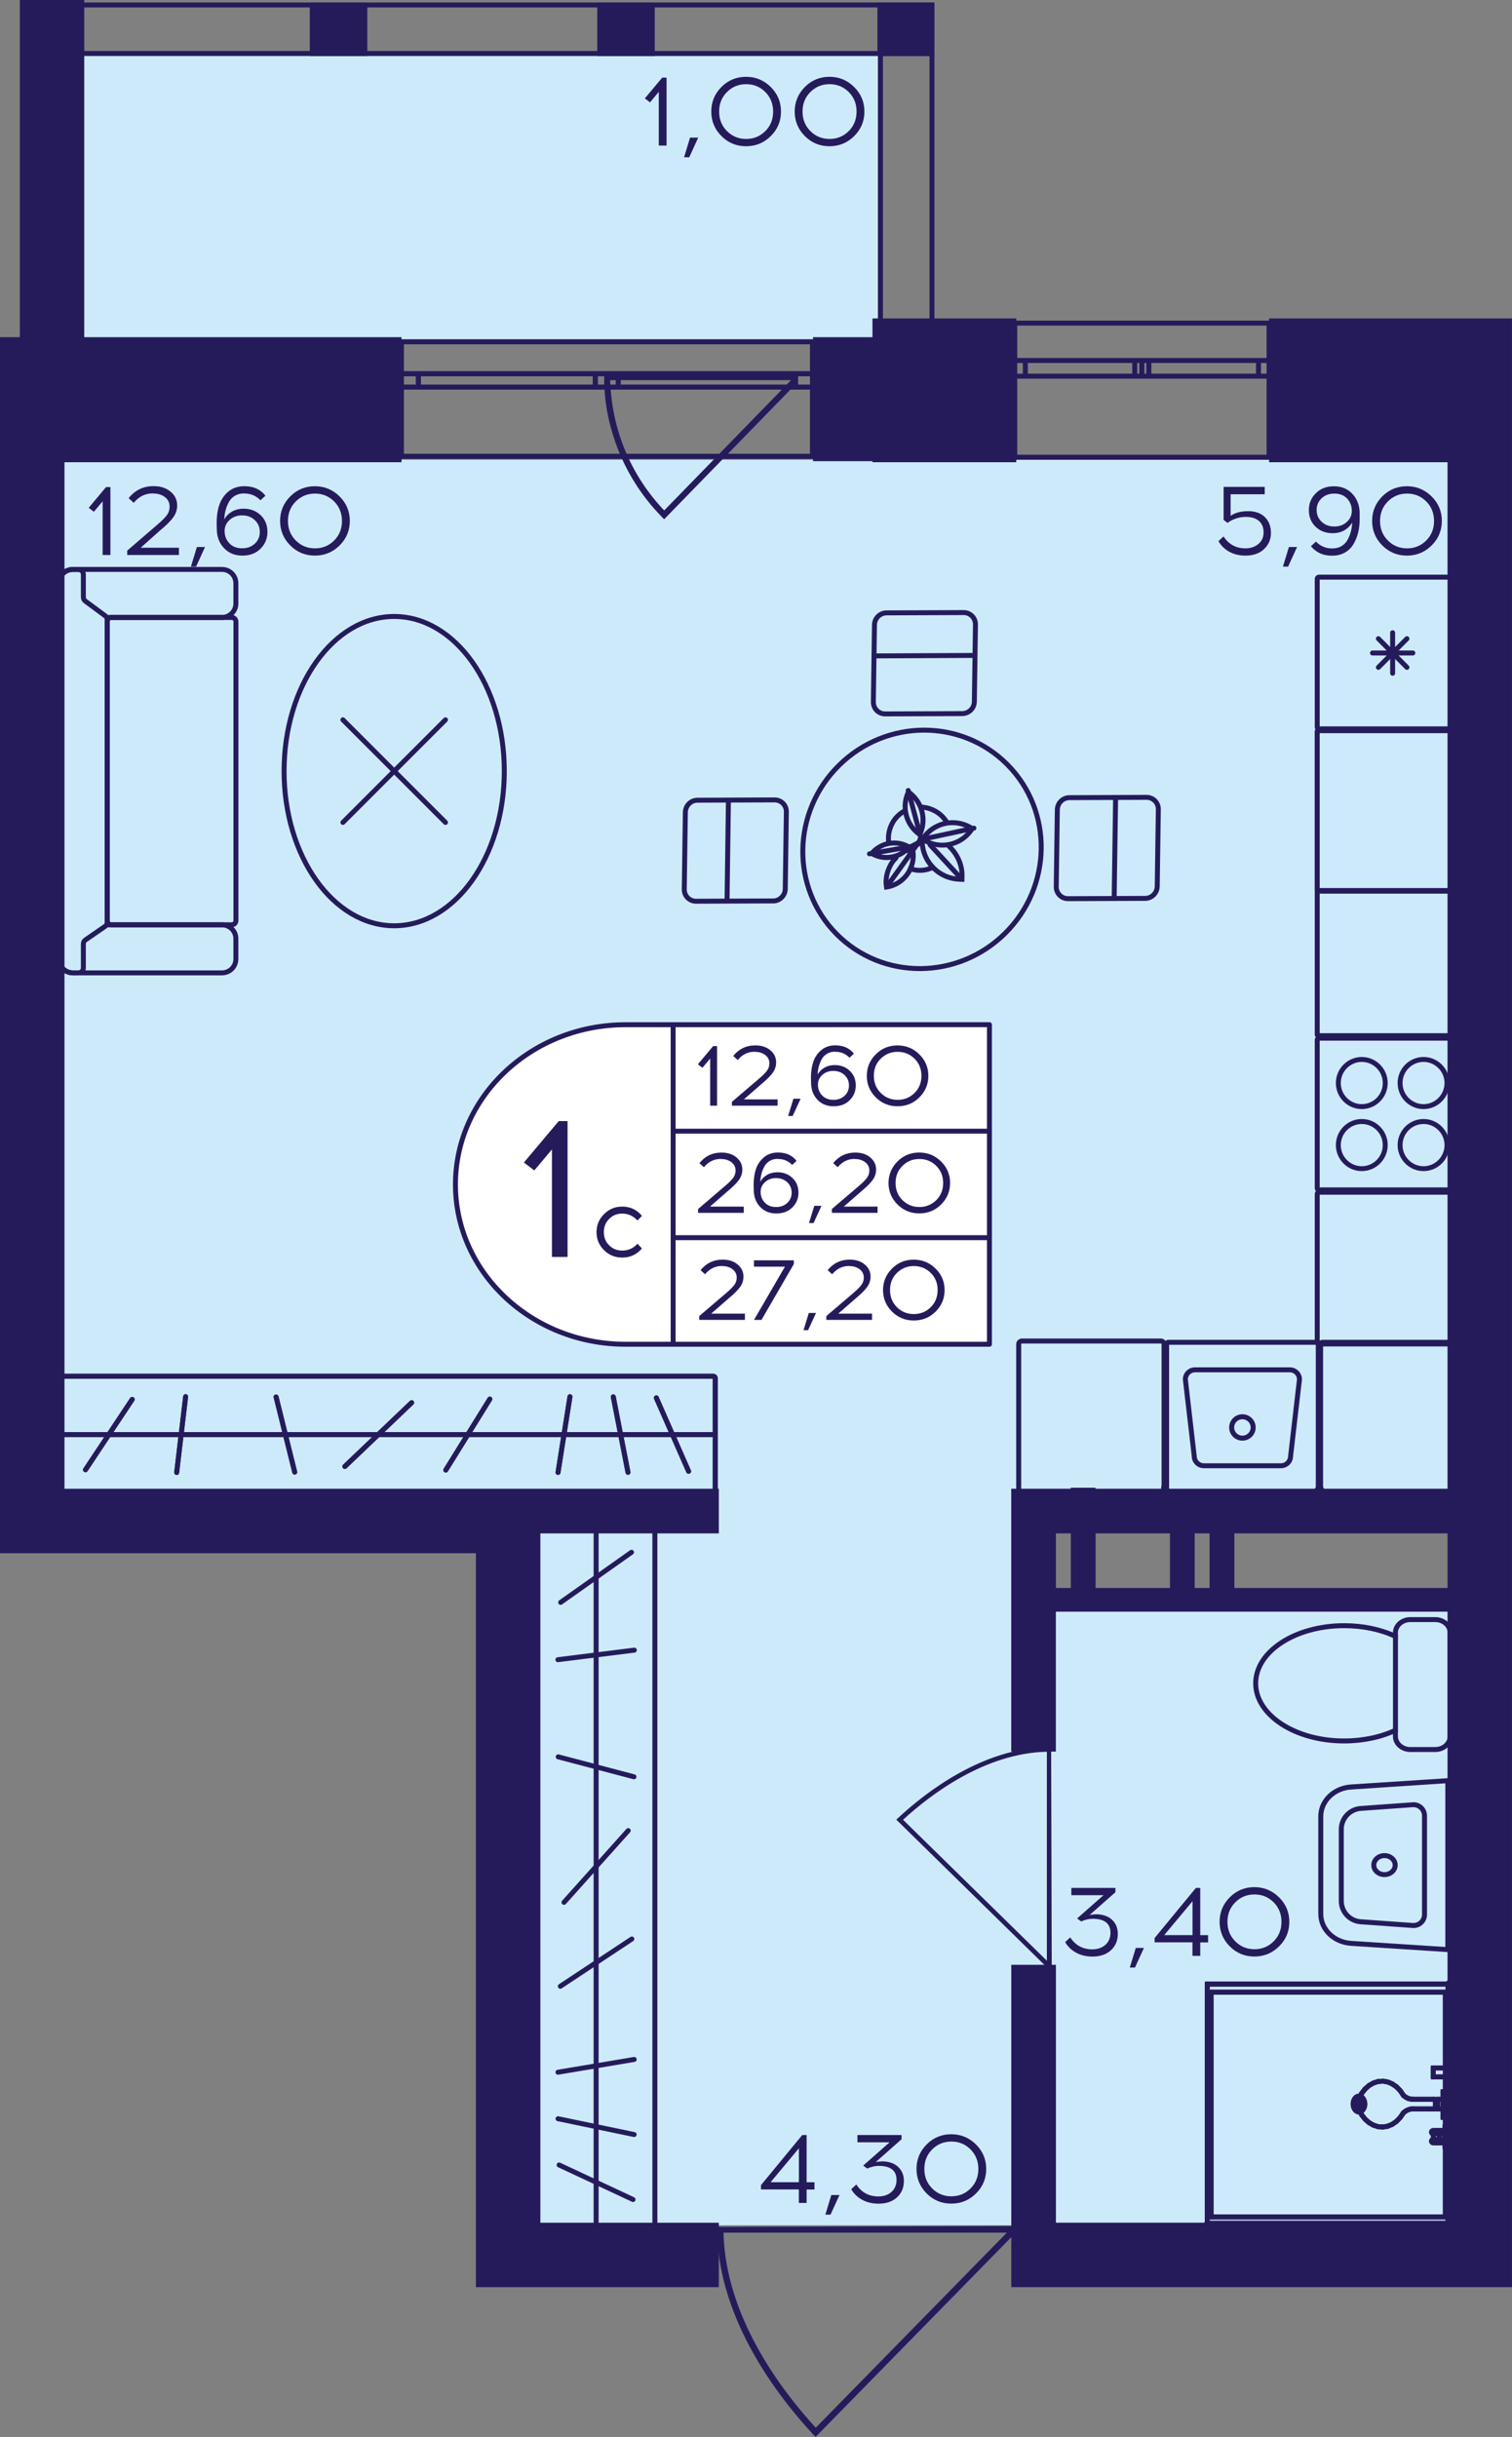 <?xml version="1.0" encoding="utf-8"?>
<!-- Generator: Adobe Illustrator 24.3.0, SVG Export Plug-In . SVG Version: 6.00 Build 0)  -->
<svg version="1.1" id="Слой_1" xmlns="http://www.w3.org/2000/svg" xmlns:xlink="http://www.w3.org/1999/xlink" x="0px" y="0px"
	 viewBox="0 0 248.52 400.41" style="enable-background:new 0 0 248.52 400.41;" xml:space="preserve">
<rect x="0" y="0" width="248.52" height="400.41" fill="#808080" stroke="none"/>
<path style="fill:#CDEAFA;" d="M6.93,75.54h237.92c0,57.58,0,115.16,0,172.74c-24.99-0.06-49.98-0.12-74.96-0.17
	c0,5.43,0,10.86,0,16.3c24.99,0.06,49.98,0.12,74.96,0.17c0,33.68,0,67.36,0,101.04c-54.32,0-108.64,0-162.96,0
	c0-39.11,0-78.22,0-117.33c-24.99,0-49.97,0-74.96,0C6.93,190.7,6.93,133.12,6.93,75.54z"/>
<rect x="10.65" y="8.79" transform="matrix(-1 -1.224647e-16 1.224647e-16 -1 155.162 65.068)" style="fill:#CDEAFA;" width="133.86" height="47.49"/>
<g>
	<path style="fill:none;stroke:#251B5B;stroke-width:0.815;stroke-miterlimit:10;" d="M166.79,53.09l41.8,0v22.04h-41.8V53.09z
		 M208.59,53.09l-41.8,0 M208.59,75.12h-41.8 M208.59,59.23h-1.74v2.57h1.74V59.23z M187.68,61.81h1.15v-2.57h-1.15V61.81z
		 M206.85,59.23l-18.02,0v2.57l18.02,0V59.23z M187.68,59.23h-1.17v2.57h1.17V59.23z M166.79,61.81h1.74v-2.57h-1.74V61.81z
		 M186.51,59.23h-17.98v2.57h17.98V59.23z M208.59,59.23h-1.74 M206.85,59.23v2.57 M206.85,61.81h1.74 M187.68,61.81h1.15
		 M188.83,61.81v-2.57 M188.83,59.23h-1.15 M206.85,59.23l-18.02,0 M188.83,61.81l18.02,0 M187.68,59.23h-1.17 M186.51,59.23v2.57
		 M186.51,61.81h1.17 M166.79,61.81h1.74 M168.53,61.81v-2.57 M168.53,59.23h-1.74 M186.51,59.23h-17.98 M168.53,61.81h17.98"/>
</g>
<g>
	<path style="fill:none;stroke:#251B5B;stroke-width:0.815;stroke-miterlimit:10;" d="M65.96,56.16h67.6v18.82h-67.6V56.16z
		 M133.56,56.16h-67.6 M133.56,74.98h-67.6 M133.56,61.41h-2.81v2.2h2.81V61.41z M99.74,63.61h1.87v-2.2h-1.87V63.61z M130.75,61.41
		h-29.14v2.2l29.14,0V61.41z M99.74,61.41h-1.89v2.2h1.89V61.41z M65.96,63.61h2.81v-2.2h-2.81V63.61z M97.85,61.41l-29.08,0v2.2
		h29.08V61.41z M133.56,61.41h-2.81 M130.75,61.41v2.2 M130.75,63.61h2.81 M99.74,63.61h1.87 M101.61,63.61v-2.2 M101.61,61.41
		h-1.87 M130.75,61.41h-29.14 M101.61,63.61l29.14,0 M99.74,61.41h-1.89 M97.85,61.41v2.2 M97.85,63.61h1.89 M65.96,63.61h2.81
		 M68.77,63.61v-2.2 M68.77,61.41h-2.81 M97.85,61.41l-29.08,0 M68.77,63.61h29.08"/>
</g>
<g>
	<path style="fill:none;stroke:#251B5B;stroke-width:0.815;stroke-miterlimit:10;" d="M65.96,56.16h67.6v18.82h-67.6V56.16z
		 M133.56,56.16h-67.6 M133.56,74.98h-67.6 M133.56,61.41h-2.81v2.2h2.81V61.41z M99.74,63.61h1.87v-2.2h-1.87V63.61z M130.75,61.41
		h-29.14v2.2l29.14,0V61.41z M99.74,61.41h-1.89v2.2h1.89V61.41z M65.96,63.61h2.81v-2.2h-2.81V63.61z M97.85,61.41l-29.08,0v2.2
		h29.08V61.41z M133.56,61.41h-2.81 M130.75,61.41v2.2 M130.75,63.61h2.81 M99.74,63.61h1.87 M101.61,63.61v-2.2 M101.61,61.41
		h-1.87 M130.75,61.41h-29.14 M101.61,63.61l29.14,0 M99.74,61.41h-1.89 M97.85,61.41v2.2 M97.85,63.61h1.89 M65.96,63.61h2.81
		 M68.77,63.61v-2.2 M68.77,61.41h-2.81 M97.85,61.41l-29.08,0 M68.77,63.61h29.08"/>
</g>
<g>
	<rect x="3.67" y="0.41" style="fill:#251B5B;" width="9.45" height="8.79"/>
	<rect x="144.22" y="0.41" style="fill:#251B5B;" width="9.29" height="8.79"/>
	<rect x="98.17" y="0.41" style="fill:#251B5B;" width="9.45" height="8.79"/>
	<rect x="50.92" y="0.41" style="fill:#251B5B;" width="9.45" height="8.79"/>
	<g>
		<path style="fill:#251B5B;" d="M12.3,1.22V55l-7.82,0l0-53.78H12.3 M13.12,0.41H3.67l0,55.41l9.45,0L13.12,0.41L13.12,0.41z"/>
	</g>
	<g>
		<path style="fill:#251B5B;" d="M152.78,1.22l0,53.78l-7.66,0l0-53.78L152.78,1.22 M153.59,0.41l-9.29,0l0,55.41l9.29,0
			L153.59,0.41L153.59,0.41z"/>
	</g>
	<g>
		<path style="fill:#251B5B;" d="M152.7,1.22l0,7.16l-148.21,0V1.22L152.7,1.22 M153.51,0.41l-149.84,0v8.79l149.84,0L153.51,0.41
			L153.51,0.41z"/>
	</g>
</g>
<g>
	<path style="fill:#251B5B;" d="M108.8,84.95c-1.74-1.77-3.25-3.7-4.53-5.76c-4.56-7.36-4.88-14.24-4.92-15.64
		c-0.03-0.88-0.01-1.61,0.01-2.07c0.29-0.01,0.59-0.03,0.88-0.04h30.76l0.07-0.07c-0.02,0.51-0.03,1.01-0.05,1.51l-21.86,22.44
		L108.8,84.95z M130.02,62.46h-29.73c0.24,8.05,3.35,15.6,8.88,21.41L130.02,62.46z"/>
</g>
<polyline style="fill:none;stroke:#251B5B;stroke-width:0.815;stroke-linecap:round;stroke-linejoin:round;stroke-miterlimit:10;" points="
	75.74,250.3 80.34,246.76 84.96,250.3 89.57,246.76 94.18,250.3 98.79,246.76 103.4,250.3 108.01,246.76 112.61,250.3 
	117.22,246.76 "/>
<path style="fill:#251B5B;" d="M172.77,286.95c-0.23,0-0.46,0.01-0.7,0.01v0.1c-10.62,0.24-19.87,7.37-24.47,11.66l-0.28,0.26
	l24.75,24.26v0.16c0.27,0,0.54,0,0.8,0C172.84,311.25,172.81,299.1,172.77,286.95z M172.07,322.16L148.43,299
	c4.61-4.23,13.51-10.95,23.64-11.18L172.07,322.16z"/>
<path style="fill:#251B5B;" d="M117.74,365.89c0,0.32,0.01,0.62,0.01,0.95h0.13c0.32,14.4,9.99,26.94,15.81,33.19l0.36,0.38
	l32.9-33.57h0.21c0-0.36,0-0.73,0-1.09C150.68,365.8,134.21,365.84,117.74,365.89z M165.49,366.84l-31.41,32.05
	c-5.74-6.25-14.85-18.32-15.16-32.05L165.49,366.84z"/>
<g>
	<g>
		<g>
			<path style="fill:#251B5B;" d="M106.78,250.71c0.25,0,0.45,0.2,0.45,0.45v114.11c0,0.25-0.2,0.45-0.45,0.45H89.17
				c-0.25,0-0.45-0.2-0.45-0.45V251.17c0-0.25,0.2-0.45,0.45-0.45H106.78 M106.78,249.9H89.17c-0.7,0-1.27,0.57-1.27,1.27v114.11
				c0,0.7,0.57,1.27,1.27,1.27h17.61c0.7,0,1.27-0.57,1.27-1.27V251.17C108.05,250.47,107.48,249.9,106.78,249.9L106.78,249.9z"/>
		</g>
	</g>
	
		<line style="fill:none;stroke:#251B5B;stroke-width:0.815;stroke-miterlimit:10;" x1="97.98" y1="250.38" x2="97.98" y2="366.15"/>
	
		<line style="fill:none;stroke:#251B5B;stroke-width:0.815;stroke-linecap:round;stroke-miterlimit:10;" x1="104.26" y1="271.13" x2="91.7" y2="272.7"/>
	
		<line style="fill:none;stroke:#251B5B;stroke-width:0.815;stroke-linecap:round;stroke-miterlimit:10;" x1="104.2" y1="291.94" x2="91.75" y2="288.66"/>
	
		<line style="fill:none;stroke:#251B5B;stroke-width:0.815;stroke-linecap:round;stroke-miterlimit:10;" x1="104.05" y1="361.4" x2="91.9" y2="355.72"/>
	
		<line style="fill:none;stroke:#251B5B;stroke-width:0.815;stroke-linecap:round;stroke-miterlimit:10;" x1="103.26" y1="300.78" x2="92.7" y2="312.57"/>
	
		<line style="fill:none;stroke:#251B5B;stroke-width:0.815;stroke-linecap:round;stroke-miterlimit:10;" x1="103.85" y1="318.59" x2="92.1" y2="326.36"/>
	
		<line style="fill:none;stroke:#251B5B;stroke-width:0.815;stroke-linecap:round;stroke-miterlimit:10;" x1="104.24" y1="338.38" x2="91.71" y2="340.48"/>
	
		<line style="fill:none;stroke:#251B5B;stroke-width:0.815;stroke-linecap:round;stroke-miterlimit:10;" x1="104.23" y1="350.72" x2="91.72" y2="348.12"/>
	
		<line style="fill:none;stroke:#251B5B;stroke-width:0.815;stroke-linecap:round;stroke-miterlimit:10;" x1="103.8" y1="255.05" x2="92.15" y2="263.28"/>
</g>
<g>
	<g>
		<path style="fill:#251B5B;" d="M227.56,305.29c0.74,0,1.35,0.52,1.35,1.16s-0.61,1.16-1.35,1.16s-1.35-0.52-1.35-1.16
			S226.82,305.29,227.56,305.29 M227.56,304.48c-1.2,0-2.17,0.88-2.17,1.97c0,1.09,0.97,1.97,2.17,1.97s2.17-0.88,2.17-1.97
			S228.76,304.48,227.56,304.48L227.56,304.48z"/>
	</g>
	<g>
		<path style="fill:#251B5B;" d="M237.56,293.01l0,26.89l-15.48-1c-2.57-0.17-4.58-2.1-4.58-4.41l0-16.05
			c0-2.31,2.01-4.25,4.58-4.41L237.56,293.01 M238.38,292.14l-16.35,1.06c-3.01,0.2-5.35,2.48-5.35,5.23l0,16.05
			c0,2.75,2.33,5.03,5.35,5.23l16.35,1.06L238.38,292.14L238.38,292.14z"/>
	</g>
	<g>
		<path style="fill:#251B5B;" d="M232.35,296.94c0.37,0,0.71,0.14,0.97,0.4c0.26,0.26,0.41,0.61,0.41,0.98v16.26
			c0,0.76-0.62,1.38-1.38,1.38c-0.03,0-0.07,0-0.1,0l-8.57-0.61c-1.58-0.11-2.81-1.44-2.81-3.02v-11.77c0-1.58,1.24-2.9,2.81-3.02
			l8.57-0.61C232.28,296.94,232.31,296.94,232.35,296.94 M232.35,296.12c-0.05,0-0.11,0-0.16,0.01l-8.57,0.61
			c-2.01,0.14-3.57,1.82-3.57,3.83l0,11.77c0,2.01,1.56,3.69,3.57,3.83l8.57,0.61c0.05,0,0.11,0.01,0.16,0.01
			c1.2,0,2.2-0.98,2.2-2.2l0-16.26C234.54,297.1,233.55,296.12,232.35,296.12L232.35,296.12z"/>
	</g>
</g>
<g>
	<g>
		<path style="fill:none;stroke:#251B5B;stroke-width:0.815;stroke-miterlimit:10;" d="M229.36,268.87v-0.6
			c0-1.19,1.1-2.16,2.45-2.16h4.09c1.36,0,2.45,0.97,2.45,2.16v17.03c0,1.19-1.09,2.16-2.45,2.16h-4.09c-1.35,0-2.45-0.97-2.45-2.16
			v-1"/>
	</g>
	<g>
		<path style="fill:none;stroke:#251B5B;stroke-width:0.815;stroke-miterlimit:10;" d="M206.39,276.58c0-5.23,6.51-9.47,14.55-9.47
			c3.13,0,6.06,0.64,8.43,1.76v15.42c-2.37,1.12-5.29,1.76-8.43,1.76C212.9,286.06,206.39,281.81,206.39,276.58z"/>
	</g>
</g>
<g>
	<polyline style="fill:none;stroke:#251B5B;stroke-width:0.815;stroke-miterlimit:10;" points="238.19,365.58 198.43,365.58 
		198.43,326 238.19,326 238.19,365.58 	"/>
	<path style="fill:none;stroke:#251B5B;stroke-width:0.815;stroke-miterlimit:10;" d="M238.39,325.98l0,39.57
		c0,0.16-0.09,0.29-0.2,0.29c-0.11,0-0.2-0.13-0.2-0.29l0-39.54c0-0.16,0.09-0.29,0.2-0.29
		C238.29,325.71,238.38,325.82,238.39,325.98z"/>
	
		<line style="fill:none;stroke:#251B5B;stroke-width:0.815;stroke-linecap:round;stroke-linejoin:round;" x1="198.43" y1="326" x2="238.19" y2="326"/>
	
		<line style="fill:none;stroke:#251B5B;stroke-width:0.815;stroke-linecap:round;stroke-linejoin:round;" x1="198.43" y1="365.58" x2="198.43" y2="326"/>
	<path style="fill:none;stroke:#251B5B;stroke-width:0.815;stroke-miterlimit:10;" d="M238.39,365.58c0,0.16-0.09,0.29-0.2,0.29
		l-39.76,0c-0.11,0-0.2-0.13-0.2-0.29c0-0.16,0.09-0.29,0.2-0.29l39.76,0C238.3,365.28,238.39,365.41,238.39,365.58z"/>
	<polyline style="fill:none;stroke:#251B5B;stroke-width:0.815;stroke-miterlimit:10;" points="237.57,364.26 199.05,364.26 
		199.05,327.33 237.57,327.33 237.57,364.26 	"/>
	
		<line style="fill:none;stroke:#251B5B;stroke-width:0.815;stroke-linecap:round;stroke-linejoin:round;" x1="237.57" y1="327.33" x2="237.57" y2="364.26"/>
	
		<line style="fill:none;stroke:#251B5B;stroke-width:0.815;stroke-linecap:round;stroke-linejoin:round;" x1="199.05" y1="327.33" x2="237.57" y2="327.33"/>
	
		<line style="fill:none;stroke:#251B5B;stroke-width:0.815;stroke-linecap:round;stroke-linejoin:round;" x1="199.05" y1="364.26" x2="199.05" y2="327.33"/>
	
		<line style="fill:none;stroke:#251B5B;stroke-width:0.815;stroke-linecap:round;stroke-linejoin:round;" x1="237.57" y1="364.26" x2="199.05" y2="364.26"/>
	<polyline style="fill:none;stroke:#251B5B;stroke-width:0.815;stroke-miterlimit:10;" points="238.02,351.81 236.6,351.81 
		236.6,350.33 238.02,350.33 238.02,351.81 	"/>
	<path style="fill:none;stroke:#251B5B;stroke-width:0.815;stroke-miterlimit:10;" d="M237.82,350.04c0.17,0,0.31,0.13,0.31,0.29
		v1.48c0,0.16-0.14,0.29-0.31,0.29s-0.31-0.13-0.31-0.29l0-1.48c0-0.16,0.14-0.29,0.31-0.29
		C237.81,350.04,237.81,350.04,237.82,350.04z"/>
	<path style="fill:none;stroke:#251B5B;stroke-width:0.815;stroke-miterlimit:10;" d="M238.11,350.33c0,0.16-0.14,0.29-0.31,0.29
		h-2.22c-0.17,0-0.31-0.13-0.31-0.29s0.14-0.29,0.31-0.29h2.22C237.97,350.04,238.11,350.17,238.11,350.33z"/>
	
		<line style="fill:none;stroke:#251B5B;stroke-width:0.815;stroke-linecap:round;stroke-linejoin:round;" x1="235.58" y1="351.81" x2="235.58" y2="350.33"/>
	<path style="fill:none;stroke:#251B5B;stroke-width:0.815;stroke-miterlimit:10;" d="M238.11,351.81c0,0.16-0.14,0.29-0.31,0.29
		h-2.22c-0.17,0-0.31-0.13-0.31-0.29c0-0.16,0.14-0.29,0.31-0.29h2.22C237.97,351.51,238.11,351.65,238.11,351.81z"/>
	<polyline style="fill:none;stroke:#251B5B;stroke-width:0.815;stroke-miterlimit:10;" points="237.8,341.25 235.58,341.25 
		235.58,339.78 237.8,339.78 237.8,341.25 	"/>
	
		<line style="fill:none;stroke:#251B5B;stroke-width:0.815;stroke-linecap:round;stroke-linejoin:round;" x1="237.8" y1="339.78" x2="237.8" y2="341.25"/>
	
		<line style="fill:none;stroke:#251B5B;stroke-width:0.815;stroke-linecap:round;stroke-linejoin:round;" x1="235.58" y1="339.78" x2="237.8" y2="339.78"/>
	
		<line style="fill:none;stroke:#251B5B;stroke-width:0.815;stroke-linecap:round;stroke-linejoin:round;" x1="235.58" y1="341.25" x2="235.58" y2="339.78"/>
	
		<line style="fill:none;stroke:#251B5B;stroke-width:0.815;stroke-linecap:round;stroke-linejoin:round;" x1="237.8" y1="341.25" x2="235.58" y2="341.25"/>
	<polyline style="fill:none;stroke:#251B5B;stroke-width:0.815;stroke-miterlimit:10;" points="238.08,352.79 237.8,352.79 
		237.8,349.36 238.08,349.36 238.08,352.79 	"/>
	<path style="fill:none;stroke:#251B5B;stroke-width:0.815;stroke-miterlimit:10;" d="M238.4,349.36v3.42
		c0,0.16-0.14,0.29-0.31,0.29s-0.31-0.13-0.31-0.29v-3.41c0,0,0,0,0-0.01c0-0.16,0.14-0.29,0.31-0.29
		C238.25,349.07,238.39,349.2,238.4,349.36z"/>
	<path style="fill:none;stroke:#251B5B;stroke-width:0.815;stroke-miterlimit:10;" d="M238.39,349.37c0,0.16-0.14,0.29-0.31,0.29
		h-0.27c-0.17,0-0.31-0.13-0.31-0.29c0-0.16,0.14-0.29,0.31-0.29h0.27C238.25,349.07,238.39,349.2,238.39,349.37z"/>
	<path style="fill:none;stroke:#251B5B;stroke-width:0.815;stroke-miterlimit:10;" d="M238.12,349.36v3.42
		c0,0.16-0.14,0.29-0.31,0.29s-0.31-0.13-0.31-0.29l0-3.41c0,0,0,0,0-0.01c0-0.16,0.14-0.29,0.31-0.29
		C237.97,349.07,238.11,349.2,238.12,349.36z"/>
	<path style="fill:none;stroke:#251B5B;stroke-width:0.815;stroke-miterlimit:10;" d="M238.39,352.79c0,0.16-0.14,0.29-0.31,0.29
		h-0.27c-0.17,0-0.31-0.13-0.31-0.29c0-0.16,0.14-0.29,0.31-0.29h0.27C238.25,352.49,238.39,352.62,238.39,352.79z"/>
	<polyline style="fill:none;stroke:#251B5B;stroke-width:0.815;stroke-miterlimit:10;" points="238.08,342.23 237.8,342.23 
		237.8,338.8 238.08,338.8 238.08,342.23 	"/>
	
		<line style="fill:none;stroke:#251B5B;stroke-width:0.815;stroke-linecap:round;stroke-linejoin:round;" x1="238.08" y1="338.8" x2="238.08" y2="342.23"/>
	
		<line style="fill:none;stroke:#251B5B;stroke-width:0.815;stroke-linecap:round;stroke-linejoin:round;" x1="237.8" y1="338.8" x2="238.08" y2="338.8"/>
	
		<line style="fill:none;stroke:#251B5B;stroke-width:0.815;stroke-linecap:round;stroke-linejoin:round;" x1="237.8" y1="342.23" x2="237.8" y2="338.8"/>
	
		<line style="fill:none;stroke:#251B5B;stroke-width:0.815;stroke-linecap:round;stroke-linejoin:round;" x1="238.08" y1="342.23" x2="237.8" y2="342.23"/>
	<polyline style="fill:none;stroke:#251B5B;stroke-width:0.815;stroke-miterlimit:10;" points="235.95,346.08 235.95,346.14 
		235.95,346.2 235.94,346.26 235.92,346.32 235.89,346.37 235.85,346.42 235.82,346.45 235.78,346.48 235.74,346.5 235.69,346.51 
		232.4,346.51 231.95,346.51 231.5,346.63 231.09,346.83 230.69,347.13 230.16,347.9 229.54,348.55 228.84,349.04 228.09,349.35 
		227.32,349.48 226.53,349.43 225.77,349.2 225.04,348.78 224.38,348.2 223.81,347.48 223.64,347.17 223.5,346.83 223.41,346.46 
		223.36,346.08 223.36,345.35 223.41,344.97 223.5,344.6 223.64,344.26 223.81,343.95 224.38,343.23 225.04,342.65 225.77,342.24 
		226.53,342 227.32,341.95 228.09,342.08 228.84,342.4 229.54,342.88 230.16,343.52 230.69,344.31 231.09,344.6 231.5,344.81 
		231.95,344.91 232.4,344.93 235.69,344.93 235.74,344.93 235.78,344.95 235.82,344.98 235.85,345.01 235.89,345.06 235.92,345.11 
		235.94,345.17 235.95,345.23 235.95,345.29 235.95,345.35 235.95,346.08 	"/>
	
		<line style="fill:none;stroke:#251B5B;stroke-width:0.815;stroke-linecap:round;stroke-linejoin:round;" x1="235.95" y1="345.35" x2="235.95" y2="346.08"/>
	
		<line style="fill:none;stroke:#251B5B;stroke-width:0.815;stroke-linecap:round;stroke-linejoin:round;" x1="235.95" y1="345.29" x2="235.95" y2="345.35"/>
	
		<line style="fill:none;stroke:#251B5B;stroke-width:0.815;stroke-linecap:round;stroke-linejoin:round;" x1="235.95" y1="345.23" x2="235.95" y2="345.29"/>
	
		<line style="fill:none;stroke:#251B5B;stroke-width:0.815;stroke-linecap:round;stroke-linejoin:round;" x1="235.94" y1="345.17" x2="235.95" y2="345.23"/>
	
		<line style="fill:none;stroke:#251B5B;stroke-width:0.815;stroke-linecap:round;stroke-linejoin:round;" x1="235.92" y1="345.11" x2="235.94" y2="345.17"/>
	
		<line style="fill:none;stroke:#251B5B;stroke-width:0.815;stroke-linecap:round;stroke-linejoin:round;" x1="235.89" y1="345.06" x2="235.92" y2="345.11"/>
	
		<line style="fill:none;stroke:#251B5B;stroke-width:0.815;stroke-linecap:round;stroke-linejoin:round;" x1="235.85" y1="345.01" x2="235.89" y2="345.06"/>
	
		<line style="fill:none;stroke:#251B5B;stroke-width:0.815;stroke-linecap:round;stroke-linejoin:round;" x1="235.82" y1="344.98" x2="235.85" y2="345.01"/>
	
		<line style="fill:none;stroke:#251B5B;stroke-width:0.815;stroke-linecap:round;stroke-linejoin:round;" x1="235.78" y1="344.95" x2="235.82" y2="344.98"/>
	
		<line style="fill:none;stroke:#251B5B;stroke-width:0.815;stroke-linecap:round;stroke-linejoin:round;" x1="235.73" y1="344.93" x2="235.78" y2="344.95"/>
	
		<line style="fill:none;stroke:#251B5B;stroke-width:0.815;stroke-linecap:round;stroke-linejoin:round;" x1="235.69" y1="344.93" x2="235.73" y2="344.93"/>
	
		<line style="fill:none;stroke:#251B5B;stroke-width:0.815;stroke-linecap:round;stroke-linejoin:round;" x1="232.4" y1="344.93" x2="235.69" y2="344.93"/>
	
		<line style="fill:none;stroke:#251B5B;stroke-width:0.815;stroke-linecap:round;stroke-linejoin:round;" x1="231.95" y1="344.91" x2="232.4" y2="344.93"/>
	
		<line style="fill:none;stroke:#251B5B;stroke-width:0.815;stroke-linecap:round;stroke-linejoin:round;" x1="231.5" y1="344.81" x2="231.95" y2="344.91"/>
	
		<line style="fill:none;stroke:#251B5B;stroke-width:0.815;stroke-linecap:round;stroke-linejoin:round;" x1="231.09" y1="344.6" x2="231.5" y2="344.81"/>
	
		<line style="fill:none;stroke:#251B5B;stroke-width:0.815;stroke-linecap:round;stroke-linejoin:round;" x1="230.69" y1="344.31" x2="231.09" y2="344.6"/>
	
		<line style="fill:none;stroke:#251B5B;stroke-width:0.815;stroke-linecap:round;stroke-linejoin:round;" x1="230.16" y1="343.52" x2="230.69" y2="344.31"/>
	
		<line style="fill:none;stroke:#251B5B;stroke-width:0.815;stroke-linecap:round;stroke-linejoin:round;" x1="229.54" y1="342.88" x2="230.16" y2="343.52"/>
	
		<line style="fill:none;stroke:#251B5B;stroke-width:0.815;stroke-linecap:round;stroke-linejoin:round;" x1="228.84" y1="342.4" x2="229.54" y2="342.88"/>
	
		<line style="fill:none;stroke:#251B5B;stroke-width:0.815;stroke-linecap:round;stroke-linejoin:round;" x1="228.09" y1="342.08" x2="228.84" y2="342.4"/>
	
		<line style="fill:none;stroke:#251B5B;stroke-width:0.815;stroke-linecap:round;stroke-linejoin:round;" x1="227.32" y1="341.95" x2="228.09" y2="342.08"/>
	
		<line style="fill:none;stroke:#251B5B;stroke-width:0.815;stroke-linecap:round;stroke-linejoin:round;" x1="226.53" y1="342" x2="227.32" y2="341.95"/>
	
		<line style="fill:none;stroke:#251B5B;stroke-width:0.815;stroke-linecap:round;stroke-linejoin:round;" x1="225.77" y1="342.24" x2="226.53" y2="342"/>
	
		<line style="fill:none;stroke:#251B5B;stroke-width:0.815;stroke-linecap:round;stroke-linejoin:round;" x1="225.04" y1="342.65" x2="225.77" y2="342.24"/>
	
		<line style="fill:none;stroke:#251B5B;stroke-width:0.815;stroke-linecap:round;stroke-linejoin:round;" x1="224.38" y1="343.23" x2="225.04" y2="342.65"/>
	
		<line style="fill:none;stroke:#251B5B;stroke-width:0.815;stroke-linecap:round;stroke-linejoin:round;" x1="223.81" y1="343.95" x2="224.38" y2="343.23"/>
	
		<line style="fill:none;stroke:#251B5B;stroke-width:0.815;stroke-linecap:round;stroke-linejoin:round;" x1="223.64" y1="344.26" x2="223.81" y2="343.95"/>
	
		<line style="fill:none;stroke:#251B5B;stroke-width:0.815;stroke-linecap:round;stroke-linejoin:round;" x1="223.5" y1="344.6" x2="223.64" y2="344.26"/>
	
		<line style="fill:none;stroke:#251B5B;stroke-width:0.815;stroke-linecap:round;stroke-linejoin:round;" x1="223.41" y1="344.97" x2="223.5" y2="344.6"/>
	
		<line style="fill:none;stroke:#251B5B;stroke-width:0.815;stroke-linecap:round;stroke-linejoin:round;" x1="223.36" y1="345.35" x2="223.41" y2="344.97"/>
	
		<line style="fill:none;stroke:#251B5B;stroke-width:0.815;stroke-linecap:round;stroke-linejoin:round;" x1="223.36" y1="346.08" x2="223.36" y2="345.35"/>
	
		<line style="fill:none;stroke:#251B5B;stroke-width:0.815;stroke-linecap:round;stroke-linejoin:round;" x1="223.41" y1="346.46" x2="223.36" y2="346.08"/>
	
		<line style="fill:none;stroke:#251B5B;stroke-width:0.815;stroke-linecap:round;stroke-linejoin:round;" x1="223.5" y1="346.83" x2="223.41" y2="346.46"/>
	
		<line style="fill:none;stroke:#251B5B;stroke-width:0.815;stroke-linecap:round;stroke-linejoin:round;" x1="223.64" y1="347.17" x2="223.5" y2="346.83"/>
	
		<line style="fill:none;stroke:#251B5B;stroke-width:0.815;stroke-linecap:round;stroke-linejoin:round;" x1="223.81" y1="347.48" x2="223.64" y2="347.17"/>
	
		<line style="fill:none;stroke:#251B5B;stroke-width:0.815;stroke-linecap:round;stroke-linejoin:round;" x1="224.38" y1="348.2" x2="223.81" y2="347.48"/>
	
		<line style="fill:none;stroke:#251B5B;stroke-width:0.815;stroke-linecap:round;stroke-linejoin:round;" x1="225.04" y1="348.78" x2="224.38" y2="348.2"/>
	
		<line style="fill:none;stroke:#251B5B;stroke-width:0.815;stroke-linecap:round;stroke-linejoin:round;" x1="225.77" y1="349.19" x2="225.04" y2="348.78"/>
	
		<line style="fill:none;stroke:#251B5B;stroke-width:0.815;stroke-linecap:round;stroke-linejoin:round;" x1="226.53" y1="349.43" x2="225.77" y2="349.19"/>
	
		<line style="fill:none;stroke:#251B5B;stroke-width:0.815;stroke-linecap:round;stroke-linejoin:round;" x1="227.32" y1="349.48" x2="226.53" y2="349.43"/>
	
		<line style="fill:none;stroke:#251B5B;stroke-width:0.815;stroke-linecap:round;stroke-linejoin:round;" x1="228.09" y1="349.35" x2="227.32" y2="349.48"/>
	
		<line style="fill:none;stroke:#251B5B;stroke-width:0.815;stroke-linecap:round;stroke-linejoin:round;" x1="228.84" y1="349.04" x2="228.09" y2="349.35"/>
	
		<line style="fill:none;stroke:#251B5B;stroke-width:0.815;stroke-linecap:round;stroke-linejoin:round;" x1="229.54" y1="348.55" x2="228.84" y2="349.04"/>
	
		<line style="fill:none;stroke:#251B5B;stroke-width:0.815;stroke-linecap:round;stroke-linejoin:round;" x1="230.16" y1="347.9" x2="229.54" y2="348.55"/>
	
		<line style="fill:none;stroke:#251B5B;stroke-width:0.815;stroke-linecap:round;stroke-linejoin:round;" x1="230.69" y1="347.13" x2="230.16" y2="347.9"/>
	
		<line style="fill:none;stroke:#251B5B;stroke-width:0.815;stroke-linecap:round;stroke-linejoin:round;" x1="231.09" y1="346.83" x2="230.69" y2="347.13"/>
	
		<line style="fill:none;stroke:#251B5B;stroke-width:0.815;stroke-linecap:round;stroke-linejoin:round;" x1="231.5" y1="346.63" x2="231.09" y2="346.83"/>
	
		<line style="fill:none;stroke:#251B5B;stroke-width:0.815;stroke-linecap:round;stroke-linejoin:round;" x1="231.95" y1="346.51" x2="231.5" y2="346.63"/>
	
		<line style="fill:none;stroke:#251B5B;stroke-width:0.815;stroke-linecap:round;stroke-linejoin:round;" x1="232.4" y1="346.51" x2="231.95" y2="346.51"/>
	
		<line style="fill:none;stroke:#251B5B;stroke-width:0.815;stroke-linecap:round;stroke-linejoin:round;" x1="235.69" y1="346.51" x2="232.4" y2="346.51"/>
	
		<line style="fill:none;stroke:#251B5B;stroke-width:0.815;stroke-linecap:round;stroke-linejoin:round;" x1="235.73" y1="346.5" x2="235.69" y2="346.51"/>
	
		<line style="fill:none;stroke:#251B5B;stroke-width:0.815;stroke-linecap:round;stroke-linejoin:round;" x1="235.78" y1="346.48" x2="235.73" y2="346.5"/>
	
		<line style="fill:none;stroke:#251B5B;stroke-width:0.815;stroke-linecap:round;stroke-linejoin:round;" x1="235.82" y1="346.45" x2="235.78" y2="346.48"/>
	
		<line style="fill:none;stroke:#251B5B;stroke-width:0.815;stroke-linecap:round;stroke-linejoin:round;" x1="235.85" y1="346.42" x2="235.82" y2="346.45"/>
	
		<line style="fill:none;stroke:#251B5B;stroke-width:0.815;stroke-linecap:round;stroke-linejoin:round;" x1="235.89" y1="346.37" x2="235.85" y2="346.42"/>
	
		<line style="fill:none;stroke:#251B5B;stroke-width:0.815;stroke-linecap:round;stroke-linejoin:round;" x1="235.92" y1="346.32" x2="235.89" y2="346.37"/>
	
		<line style="fill:none;stroke:#251B5B;stroke-width:0.815;stroke-linecap:round;stroke-linejoin:round;" x1="235.94" y1="346.26" x2="235.92" y2="346.32"/>
	
		<line style="fill:none;stroke:#251B5B;stroke-width:0.815;stroke-linecap:round;stroke-linejoin:round;" x1="235.95" y1="346.2" x2="235.94" y2="346.26"/>
	
		<line style="fill:none;stroke:#251B5B;stroke-width:0.815;stroke-linecap:round;stroke-linejoin:round;" x1="235.95" y1="346.14" x2="235.95" y2="346.2"/>
	
		<line style="fill:none;stroke:#251B5B;stroke-width:0.815;stroke-linecap:round;stroke-linejoin:round;" x1="235.95" y1="346.08" x2="235.95" y2="346.14"/>
	<polyline style="fill:none;stroke:#251B5B;stroke-width:0.815;stroke-miterlimit:10;" points="238.07,343.68 238.07,347.9 
		237.18,347.9 237.18,343.68 238.07,343.68 	"/>
	
		<line style="fill:none;stroke:#251B5B;stroke-width:0.815;stroke-linecap:round;stroke-linejoin:round;" x1="237.18" y1="343.68" x2="238.07" y2="343.68"/>
	
		<line style="fill:none;stroke:#251B5B;stroke-width:0.815;stroke-linecap:round;stroke-linejoin:round;" x1="237.18" y1="347.9" x2="237.18" y2="343.68"/>
	
		<line style="fill:none;stroke:#251B5B;stroke-width:0.815;stroke-linecap:round;stroke-linejoin:round;" x1="238.07" y1="347.9" x2="237.18" y2="347.9"/>
	
		<line style="fill:none;stroke:#251B5B;stroke-width:0.815;stroke-linecap:round;stroke-linejoin:round;" x1="238.07" y1="343.68" x2="238.07" y2="347.9"/>
	<polyline style="fill:none;stroke:#251B5B;stroke-width:0.815;stroke-miterlimit:10;" points="237.18,344.93 237.18,346.51 
		236.28,346.51 236.28,344.93 237.18,344.93 	"/>
	
		<line style="fill:none;stroke:#251B5B;stroke-width:0.815;stroke-linecap:round;stroke-linejoin:round;" x1="236.28" y1="344.93" x2="237.18" y2="344.93"/>
	
		<line style="fill:none;stroke:#251B5B;stroke-width:0.815;stroke-linecap:round;stroke-linejoin:round;" x1="236.28" y1="346.51" x2="236.28" y2="344.93"/>
	
		<line style="fill:none;stroke:#251B5B;stroke-width:0.815;stroke-linecap:round;stroke-linejoin:round;" x1="237.18" y1="346.51" x2="236.28" y2="346.51"/>
	
		<line style="fill:none;stroke:#251B5B;stroke-width:0.815;stroke-linecap:round;stroke-linejoin:round;" x1="237.18" y1="344.93" x2="237.18" y2="346.51"/>
	<path style="fill:none;stroke:#251B5B;stroke-width:0.815;stroke-linecap:round;stroke-linejoin:round;" d="M224.34,345.71
		c0-0.73-0.43-1.32-0.97-1.32s-0.97,0.59-0.97,1.32s0.44,1.32,0.97,1.32C223.9,347.03,224.34,346.44,224.34,345.71"/>
	<path style="fill:none;stroke:#251B5B;stroke-width:0.815;stroke-linecap:round;stroke-linejoin:round;" d="M223.95,345.71
		c0-0.44-0.26-0.79-0.59-0.79s-0.59,0.36-0.59,0.79c0,0.44,0.26,0.79,0.59,0.79S223.95,346.15,223.95,345.71"/>
</g>
<g>
	<g>
		<g>
			<path style="fill:#251B5B;" d="M117.16,226.53v18.36H10.07v-18.36H117.16 M117.23,225.72H10c-0.41,0-0.74,0.33-0.74,0.74v18.5
				c0,0.41,0.33,0.74,0.74,0.74h107.23c0.41,0,0.74-0.33,0.74-0.74v-18.5C117.97,226.05,117.64,225.72,117.23,225.72L117.23,225.72z
				"/>
		</g>
	</g>
	<line style="fill:none;stroke:#251B5B;stroke-width:0.815;stroke-miterlimit:10;" x1="9.24" y1="235.71" x2="117.6" y2="235.71"/>
	
		<line style="fill:none;stroke:#251B5B;stroke-width:0.815;stroke-linecap:round;stroke-miterlimit:10;" x1="29.04" y1="241.94" x2="30.51" y2="229.48"/>
	
		<line style="fill:none;stroke:#251B5B;stroke-width:0.815;stroke-linecap:round;stroke-miterlimit:10;" x1="48.44" y1="241.88" x2="45.38" y2="229.53"/>
	
		<line style="fill:none;stroke:#251B5B;stroke-width:0.815;stroke-linecap:round;stroke-miterlimit:10;" x1="113.18" y1="241.74" x2="107.88" y2="229.68"/>
	
		<line style="fill:none;stroke:#251B5B;stroke-width:0.815;stroke-linecap:round;stroke-miterlimit:10;" x1="56.68" y1="240.95" x2="67.66" y2="230.47"/>
	
		<line style="fill:none;stroke:#251B5B;stroke-width:0.815;stroke-linecap:round;stroke-miterlimit:10;" x1="73.27" y1="241.54" x2="80.51" y2="229.88"/>
	
		<line style="fill:none;stroke:#251B5B;stroke-width:0.815;stroke-linecap:round;stroke-miterlimit:10;" x1="91.72" y1="241.93" x2="93.68" y2="229.49"/>
	
		<line style="fill:none;stroke:#251B5B;stroke-width:0.815;stroke-linecap:round;stroke-miterlimit:10;" x1="103.22" y1="241.91" x2="100.8" y2="229.51"/>
	
		<line style="fill:none;stroke:#251B5B;stroke-width:0.815;stroke-linecap:round;stroke-miterlimit:10;" x1="14.05" y1="241.49" x2="21.73" y2="229.93"/>
	<g>
		<g>
			<path style="fill:#251B5B;" d="M117.16,226.53v18.36H10.07v-18.36H117.16 M117.23,225.72H10c-0.41,0-0.74,0.33-0.74,0.74v18.5
				c0,0.41,0.33,0.74,0.74,0.74h107.23c0.41,0,0.74-0.33,0.74-0.74v-18.5C117.97,226.05,117.64,225.72,117.23,225.72L117.23,225.72z
				"/>
		</g>
	</g>
	<line style="fill:none;stroke:#251B5B;stroke-width:0.815;stroke-miterlimit:10;" x1="9.24" y1="235.71" x2="117.6" y2="235.71"/>
	
		<line style="fill:none;stroke:#251B5B;stroke-width:0.815;stroke-linecap:round;stroke-miterlimit:10;" x1="29.04" y1="241.94" x2="30.51" y2="229.48"/>
	
		<line style="fill:none;stroke:#251B5B;stroke-width:0.815;stroke-linecap:round;stroke-miterlimit:10;" x1="48.44" y1="241.88" x2="45.38" y2="229.53"/>
	
		<line style="fill:none;stroke:#251B5B;stroke-width:0.815;stroke-linecap:round;stroke-miterlimit:10;" x1="113.18" y1="241.74" x2="107.88" y2="229.68"/>
	
		<line style="fill:none;stroke:#251B5B;stroke-width:0.815;stroke-linecap:round;stroke-miterlimit:10;" x1="56.68" y1="240.95" x2="67.66" y2="230.47"/>
	
		<line style="fill:none;stroke:#251B5B;stroke-width:0.815;stroke-linecap:round;stroke-miterlimit:10;" x1="73.27" y1="241.54" x2="80.51" y2="229.88"/>
	
		<line style="fill:none;stroke:#251B5B;stroke-width:0.815;stroke-linecap:round;stroke-miterlimit:10;" x1="91.72" y1="241.93" x2="93.68" y2="229.49"/>
	
		<line style="fill:none;stroke:#251B5B;stroke-width:0.815;stroke-linecap:round;stroke-miterlimit:10;" x1="103.22" y1="241.91" x2="100.8" y2="229.51"/>
	
		<line style="fill:none;stroke:#251B5B;stroke-width:0.815;stroke-linecap:round;stroke-miterlimit:10;" x1="14.05" y1="241.49" x2="21.73" y2="229.93"/>
</g>
<g>
	<path style="fill:#251B5B;" d="M240.96,220.96v23.99h-23.49v-23.99H240.96 M241.08,220.14h-23.73c-0.39,0-0.7,0.31-0.7,0.7v24.22
		c0,0.39,0.31,0.7,0.7,0.7h23.73c0.39,0,0.7-0.31,0.7-0.7v-24.22C241.78,220.45,241.46,220.14,241.08,220.14L241.08,220.14z"/>
</g>
<g>
	<g>
		<path style="fill:#251B5B;" d="M216.27,220.96v23.99h-24.11v-23.99H216.27 M216.38,220.14h-24.34c-0.39,0-0.7,0.31-0.7,0.7v24.22
			c0,0.39,0.31,0.7,0.7,0.7h24.34c0.39,0,0.7-0.31,0.7-0.7v-24.22C217.08,220.45,216.77,220.14,216.38,220.14L216.38,220.14z"/>
	</g>
	<g>
		<path style="fill:#251B5B;" d="M212,225.48c0.64,0,1.16,0.5,1.18,1.13l-1.45,12.55l-0.01,0.05v0.05c0,0.65-0.53,1.17-1.18,1.17
			h-12.66c-0.65,0-1.18-0.53-1.18-1.17v-0.05l-0.01-0.05l-1.45-12.55c0.02-0.63,0.54-1.13,1.18-1.13H212 M212,224.66h-15.58
			c-1.1,0-2,0.89-2,1.99l1.46,12.6c0,1.1,0.89,1.99,2,1.99h12.66c1.1,0,2-0.89,2-1.99l1.46-12.6C214,225.55,213.1,224.66,212,224.66
			L212,224.66z"/>
	</g>
	<g>
		<path style="fill:#251B5B;" d="M204.21,233.19c0.75,0,1.36,0.61,1.36,1.35s-0.61,1.35-1.36,1.35s-1.36-0.61-1.36-1.35
			S203.46,233.19,204.21,233.19 M204.21,232.37c-1.2,0-2.18,0.97-2.18,2.17s0.97,2.17,2.18,2.17s2.18-0.97,2.18-2.17
			S205.41,232.37,204.21,232.37L204.21,232.37z"/>
	</g>
</g>
<g>
	<g>
		<path style="fill:#251B5B;" d="M240.9,170.99v24.11h-23.99v-24.11H240.9 M241.02,170.18h-24.22c-0.39,0-0.7,0.31-0.7,0.7v24.34
			c0,0.39,0.31,0.7,0.7,0.7h24.22c0.39,0,0.7-0.31,0.7-0.7v-24.34C241.71,170.49,241.4,170.18,241.02,170.18L241.02,170.18z"/>
	</g>
	<g>
		<g>
			<path style="fill:#251B5B;" d="M223.83,184.68c1.9,0,3.45,1.56,3.45,3.47s-1.55,3.47-3.45,3.47s-3.45-1.56-3.45-3.47
				S221.93,184.68,223.83,184.68 M223.83,183.86c-2.35,0-4.26,1.92-4.26,4.28s1.91,4.28,4.26,4.28s4.26-1.92,4.26-4.28
				S226.18,183.86,223.83,183.86L223.83,183.86z"/>
		</g>
		<g>
			<path style="fill:#251B5B;" d="M233.98,174.48c1.9,0,3.45,1.56,3.45,3.47s-1.55,3.47-3.45,3.47c-1.9,0-3.45-1.56-3.45-3.47
				S232.08,174.48,233.98,174.48 M233.98,173.67c-2.35,0-4.26,1.92-4.26,4.28c0,2.36,1.91,4.28,4.26,4.28
				c2.35,0,4.26-1.92,4.26-4.28C238.24,175.59,236.33,173.67,233.98,173.67L233.98,173.67z"/>
		</g>
		<g>
			<path style="fill:#251B5B;" d="M223.83,174.48c1.9,0,3.45,1.56,3.45,3.47s-1.55,3.47-3.45,3.47s-3.45-1.56-3.45-3.47
				S221.93,174.48,223.83,174.48 M223.83,173.67c-2.35,0-4.26,1.92-4.26,4.28c0,2.36,1.91,4.28,4.26,4.28s4.26-1.92,4.26-4.28
				C228.09,175.59,226.18,173.67,223.83,173.67L223.83,173.67z"/>
		</g>
		<g>
			<path style="fill:#251B5B;" d="M233.98,184.68c1.9,0,3.45,1.56,3.45,3.47s-1.55,3.47-3.45,3.47c-1.9,0-3.45-1.56-3.45-3.47
				S232.08,184.68,233.98,184.68 M233.98,183.86c-2.35,0-4.26,1.92-4.26,4.28s1.91,4.28,4.26,4.28c2.35,0,4.26-1.92,4.26-4.28
				S236.33,183.86,233.98,183.86L233.98,183.86z"/>
		</g>
	</g>
</g>
<g>
	<path style="fill:#251B5B;" d="M240.9,146.72v23.04h-23.99v-23.04H240.9 M241.13,145.91h-24.45c-0.32,0-0.58,0.26-0.58,0.58v23.5
		c0,0.32,0.26,0.58,0.58,0.58h24.45c0.32,0,0.58-0.26,0.58-0.58v-23.5C241.71,146.17,241.45,145.91,241.13,145.91L241.13,145.91z"/>
</g>
<g>
	<g>
		<path style="fill:#251B5B;" d="M240.9,95.24v24.11h-23.99V95.24H240.9 M241.02,94.42h-24.22c-0.39,0-0.7,0.31-0.7,0.7v24.34
			c0,0.39,0.31,0.7,0.7,0.7h24.22c0.39,0,0.7-0.31,0.7-0.7V95.12C241.71,94.74,241.4,94.42,241.02,94.42L241.02,94.42z"/>
	</g>
	<g>
		
			<line style="fill:none;stroke:#251B5B;stroke-width:0.815;stroke-linecap:round;stroke-miterlimit:10;" x1="225.59" y1="107.29" x2="232.22" y2="107.29"/>
		
			<line style="fill:none;stroke:#251B5B;stroke-width:0.815;stroke-linecap:round;stroke-miterlimit:10;" x1="226.56" y1="104.94" x2="231.25" y2="109.65"/>
		
			<line style="fill:none;stroke:#251B5B;stroke-width:0.815;stroke-linecap:round;stroke-miterlimit:10;" x1="228.9" y1="103.96" x2="228.9" y2="110.62"/>
		
			<line style="fill:none;stroke:#251B5B;stroke-width:0.815;stroke-linecap:round;stroke-miterlimit:10;" x1="231.25" y1="104.94" x2="226.56" y2="109.65"/>
	</g>
</g>
<g>
	<path style="fill:#251B5B;" d="M240.9,196.3v24.11h-23.99V196.3H240.9 M241.02,195.49h-24.22c-0.39,0-0.7,0.31-0.7,0.7v24.34
		c0,0.39,0.31,0.7,0.7,0.7h24.22c0.39,0,0.7-0.31,0.7-0.7v-24.34C241.71,195.8,241.4,195.49,241.02,195.49L241.02,195.49z"/>
</g>
<g>
	<path style="fill:#251B5B;" d="M190.81,220.75c0.06,0,0.11,0.05,0.11,0.11v24.19c0,0.06-0.05,0.11-0.11,0.11h-22.85
		c-0.06,0-0.11-0.05-0.11-0.11v-24.19c0-0.06,0.05-0.11,0.11-0.11H190.81 M190.81,219.93h-22.85c-0.51,0-0.93,0.42-0.93,0.93v24.19
		c0,0.51,0.42,0.93,0.93,0.93h22.85c0.51,0,0.93-0.42,0.93-0.93v-24.19C191.74,220.35,191.32,219.93,190.81,219.93L190.81,219.93z"
		/>
</g>
<g>
	<path style="fill:none;stroke:#251B5B;stroke-width:0.815;stroke-miterlimit:10;" d="M9.68,154.23l0,3.35
		c0,1.25,1.03,2.27,2.28,2.27h0.91l23.62,0c1.26,0,2.28-1.02,2.28-2.27l0-3.35c0-1.27-1.03-2.27-2.28-2.27h-19"/>
	<path style="fill:none;stroke:#251B5B;stroke-width:0.815;stroke-miterlimit:10;" d="M9.68,99.18l0-3.35
		c0-1.27,1.03-2.27,2.28-2.27h0.91l23.62,0c1.26,0,2.28,1.01,2.28,2.27l0,3.35c0,1.25-1.03,2.27-2.28,2.27l-18.97,0"/>
	<path style="fill:none;stroke:#251B5B;stroke-width:0.815;stroke-miterlimit:10;" d="M38.78,102.15l0,49.1
		c0,0.39-0.31,0.7-0.7,0.7H18.32c-0.39,0-0.7-0.31-0.7-0.7l0-49.1c0-0.39,0.31-0.7,0.7-0.7l19.76,0
		C38.47,101.45,38.78,101.76,38.78,102.15z"/>
	<path style="fill:none;stroke:#251B5B;stroke-width:0.815;stroke-miterlimit:10;" d="M14.03,98.77l3.26,2.41
		c0.21,0.15,0.33,0.4,0.33,0.65l0,49.71c0,0.27-0.13,0.52-0.35,0.67l-3.22,2.22c-0.22,0.15-0.35,0.4-0.35,0.67l0,3.94
		c0,0.45-0.37,0.81-0.82,0.81h-0.91c-1.26,0-2.28-1.02-2.28-2.27l0-61.74c0-1.26,1.02-2.27,2.28-2.27h0.91
		c0.45,0,0.82,0.36,0.82,0.81l0,3.75C13.7,98.37,13.82,98.62,14.03,98.77z"/>
</g>
<g>
	
		<ellipse style="fill:none;stroke:#251B5B;stroke-width:0.815;stroke-miterlimit:10;" cx="64.79" cy="126.7" rx="18.1" ry="25.41"/>
	<g>
		
			<line style="fill:none;stroke:#251B5B;stroke-width:0.815;stroke-linecap:round;stroke-miterlimit:10;" x1="56.36" y1="118.27" x2="73.22" y2="135.13"/>
		
			<line style="fill:none;stroke:#251B5B;stroke-width:0.815;stroke-linecap:round;stroke-miterlimit:10;" x1="56.36" y1="135.13" x2="73.22" y2="118.27"/>
	</g>
</g>
<g>
	<path style="fill:#251B5B;" d="M240.9,120.46v25.55h-23.99v-25.55H240.9 M241.19,119.65h-24.58c-0.29,0-0.52,0.23-0.52,0.52v26.14
		c0,0.29,0.23,0.52,0.52,0.52h24.58c0.29,0,0.52-0.23,0.52-0.52v-26.14C241.71,119.88,241.48,119.65,241.19,119.65L241.19,119.65z"
		/>
</g>
<g>
	<path style="fill:#251B5B;stroke:#251B5B;stroke-width:0.815;stroke-miterlimit:10;" d="M209,52.73v22.81h29.33v169.48h-20.92
		c-0.26-0.35-0.4-0.7-0.45-0.93c-0.15,0.26-0.36,0.57-0.66,0.89c-0.02,0.02-0.03,0.03-0.05,0.04h-24.4
		c-0.29-0.32-0.43-0.74-0.54-0.71c-0.1,0.03,0.01,0.4-0.1,0.71h-11.55v-0.17h-3.26v0.17h-9.78v3.26v3.26v9.78h0v3.08h0v22.99h6.52
		v-22.99h3.26h3.26h13.04h3.26h3.26h3.26h35.85v101.21h-65.18v-42.37h-6.52v42.37v3.26v6.52h81.48v-3.26v-6.52V75.54v-9.78V52.73
		H209z M173.15,261.32v-9.78h3.26v9.78H173.15z M179.67,261.32v-9.78h13.04v9.78H179.67z M195.96,261.32v-9.78h3.26v9.78H195.96z
		 M202.48,261.32v-9.78h35.85v9.78H202.48z"/>
	<polygon style="fill:#251B5B;stroke:#251B5B;stroke-width:0.815;stroke-miterlimit:10;" points="166.63,75.54 166.63,52.73 
		143.81,52.73 143.81,55.81 134.04,55.81 134.04,75.37 143.81,75.37 143.81,75.54 	"/>
	<polygon style="fill:#251B5B;stroke:#251B5B;stroke-width:0.815;stroke-miterlimit:10;" points="85.15,245.02 78.63,245.02 
		10.19,245.02 10.19,75.54 65.59,75.54 65.59,55.81 13.44,55.81 13.44,0.41 3.67,0.41 3.67,55.81 0.41,55.81 0.41,69.03 0.41,75.54 
		0.41,245.02 0.41,251.54 0.41,254.8 78.63,254.8 78.63,365.62 78.63,375.39 88.41,375.39 117.74,375.39 117.74,365.62 
		88.41,365.62 88.41,251.54 117.74,251.54 117.74,245.02 88.41,245.02 	"/>
</g>
<g>
	
		<ellipse transform="matrix(0.711 -0.704 0.704 0.711 -54.356 146.951)" style="fill:none;stroke:#251B5B;stroke-width:0.815;stroke-miterlimit:10;" cx="151.43" cy="139.54" rx="19.76" ry="19.4"/>
	<g>
		<g>
			<path style="fill:none;stroke:#251B5B;stroke-width:0.815;stroke-miterlimit:10;" d="M158.16,117.25l-12.67,0.05
				c-1.09,0-1.95-0.87-1.94-1.96l0.18-12.67c0.02-1.09,0.91-1.97,1.99-1.97l12.67-0.05c1.09,0,1.95,0.87,1.94,1.96l-0.18,12.67
				C160.14,116.36,159.25,117.24,158.16,117.25z"/>
			
				<line style="fill:none;stroke:#251B5B;stroke-width:0.815;stroke-miterlimit:10;" x1="143.48" y1="107.77" x2="160.44" y2="107.69"/>
		</g>
	</g>
	<g>
		<g>
			<path style="fill:none;stroke:#251B5B;stroke-width:0.815;stroke-miterlimit:10;" d="M129.25,133.39l-0.18,12.67
				c-0.02,1.09-0.91,1.97-1.99,1.97l-12.67,0.05c-1.09,0-1.95-0.87-1.94-1.96l0.18-12.67c0.02-1.09,0.91-1.97,1.99-1.97l12.67-0.05
				C128.4,131.43,129.27,132.3,129.25,133.39z"/>
			
				<line style="fill:none;stroke:#251B5B;stroke-width:0.815;stroke-miterlimit:10;" x1="119.5" y1="148.24" x2="119.73" y2="131.28"/>
		</g>
	</g>
	<g>
		<g>
			<path style="fill:none;stroke:#251B5B;stroke-width:0.815;stroke-miterlimit:10;" d="M173.61,145.7l0.18-12.67
				c0.02-1.09,0.91-1.97,1.99-1.97l12.67-0.05c1.09,0,1.95,0.87,1.94,1.96l-0.18,12.67c-0.02,1.09-0.91,1.97-1.99,1.97l-12.67,0.05
				C174.46,147.66,173.6,146.78,173.61,145.7z"/>
			
				<line style="fill:none;stroke:#251B5B;stroke-width:0.815;stroke-miterlimit:10;" x1="183.37" y1="130.84" x2="183.13" y2="147.8"/>
		</g>
	</g>
</g>
<g>
	<path style="fill:none;stroke:#251B5B;stroke-width:0.815;stroke-linecap:square;stroke-miterlimit:10;" d="M151.74,132.64
		c0.71,0.07,1.41,0.3,2.07,0.68c0.68,0.4,1.24,0.93,1.66,1.55"/>
	<path style="fill:none;stroke:#251B5B;stroke-width:0.815;stroke-linecap:square;stroke-miterlimit:10;" d="M146.05,138.18
		c-0.09-1.02,0.13-2.07,0.67-3.02c0.43-0.75,1.02-1.34,1.71-1.77"/>
	<path style="fill:none;stroke:#251B5B;stroke-width:0.815;stroke-linecap:square;stroke-miterlimit:10;" d="M153.26,142.55
		c-1.15,0.52-2.37,0.61-3.61,0.2"/>
	<g>
		<path style="fill:#251B5B;" d="M149.48,130.78c1.64,1.4,2.25,3.68,1.52,5.7C149.37,135.08,148.76,132.79,149.48,130.78
			 M149.16,129.55c-1.64,2.83-0.67,6.48,2.17,8.15C152.97,134.87,152,131.22,149.16,129.55L149.16,129.55z"/>
	</g>
	<path style="fill:none;stroke:#251B5B;stroke-width:0.815;stroke-linecap:round;stroke-miterlimit:10;" d="M149.23,139.79
		c0.25-0.08,0.54-0.03,0.81-0.07c0.47,2.89-1.47,5.58-4.33,6.03c-0.13-0.76-0.08-1.52,0.11-2.22c0.26-0.95,0.74-1.92,1.45-2.58"/>
	<g>
		<path style="fill:#251B5B;" d="M146.97,138.91c0.62,0,1.22,0.13,1.78,0.37c-0.81,0.76-1.89,1.2-3.02,1.2
			c-0.62,0-1.22-0.13-1.78-0.37C144.75,139.35,145.83,138.91,146.97,138.91 M146.97,138.1c-1.65,0-3.27,0.78-4.28,2.24h0h0
			c0.93,0.65,1.99,0.97,3.03,0.97c1.65,0,3.27-0.78,4.28-2.24h0h0C149.07,138.41,148.01,138.1,146.97,138.1L146.97,138.1z"/>
	</g>
	<path style="fill:none;stroke:#251B5B;stroke-width:0.815;stroke-linecap:round;stroke-miterlimit:10;" d="M155.99,139.05
		c1.3,1.2,2.2,3.04,2.13,4.94l-0.01,0.49l-0.49-0.02c-3.24-0.14-5.82-2.72-6.04-5.9c0-0.08-0.01-0.16-0.01-0.24"/>
	
		<line style="fill:none;stroke:#251B5B;stroke-width:0.815;stroke-linecap:round;stroke-linejoin:round;stroke-miterlimit:10;" x1="152.86" y1="138.8" x2="157.95" y2="144.31"/>
	<g>
		<path style="fill:#251B5B;" d="M156.57,135.58L156.57,135.58c0.93,0,1.83,0.24,2.65,0.69c-1.01,1.38-2.61,2.19-4.34,2.19
			c-0.93,0-1.83-0.24-2.65-0.69C153.24,136.39,154.84,135.58,156.57,135.58 M156.57,134.76c-2.05,0-4.06,1.01-5.24,2.87l-0.24,0.38
			l0.38,0.24c1.06,0.68,2.24,1.01,3.41,1.01c2.05,0,4.06-1.01,5.24-2.87l0.24-0.38l-0.38-0.24
			C158.92,135.09,157.74,134.76,156.57,134.76L156.57,134.76z"/>
	</g>
	
		<line style="fill:none;stroke:#251B5B;stroke-width:0.815;stroke-linecap:round;stroke-linejoin:round;stroke-miterlimit:10;" x1="151.33" y1="137.96" x2="160.08" y2="136.07"/>
	
		<line style="fill:none;stroke:#251B5B;stroke-width:0.815;stroke-linecap:round;stroke-miterlimit:10;" x1="149.9" y1="139.92" x2="145.9" y2="145.48"/>
	<polyline style="fill:none;stroke:#251B5B;stroke-width:0.815;stroke-linecap:round;stroke-miterlimit:10;" points="
		142.91,140.29 149.74,139.1 150.92,138.49 	"/>
	<path style="fill:none;stroke:#251B5B;stroke-width:0.815;stroke-linecap:round;stroke-miterlimit:10;" d="M151.44,138.16
		l-0.17-0.87c-0.01-0.05-1.99-7.41-1.99-7.41"/>
	
		<line style="fill:none;stroke:#251B5B;stroke-width:0.815;stroke-linecap:round;stroke-miterlimit:10;" x1="149.86" y1="139.96" x2="151.5" y2="137.68"/>
	
		<line style="fill:none;stroke:#251B5B;stroke-width:0.815;stroke-linecap:round;stroke-miterlimit:10;" x1="151.66" y1="138.29" x2="150.8" y2="138.74"/>
	<polygon style="fill:none;stroke:#251B5B;stroke-width:0.815;stroke-linecap:round;stroke-miterlimit:10;" points="151.56,138.31 
		151.04,138.47 151.15,138.14 	"/>
	<polygon style="fill:#251B5B;" points="149.04,140.05 149.74,139.1 150.57,138.76 149.9,139.92 	"/>
	<path style="fill:#251B5B;" d="M150.57,138.53c0.02-0.03,0.67-0.94,0.67-0.94l0.03,0.47l-0.41,0.52L150.57,138.53z"/>
	<polygon style="fill:#251B5B;" points="150.57,139.1 151.67,138.51 151.63,138.35 150.86,138.59 	"/>
</g>
<g>
	<path style="fill:#FFFFFF;stroke:#251B5B;stroke-width:0.815;stroke-linejoin:round;stroke-miterlimit:10;" d="M162.63,168.36
		l0,52.51l-59.82,0c-15.42,0-27.95-11.77-27.95-26.25c0-14.48,12.53-26.25,27.95-26.25L162.63,168.36z M110.64,168.36l0,52.51
		 M110.64,185.86l51.99,0 M110.64,203.36l51.99,0"/>
	<g>
		<path style="fill:#251B5B;" d="M93.29,206.52h-2.57v-17.66l-2.9,3.45l-1.71-1.3l5.73-6.81h1.45V206.52z"/>
		<path style="fill:#251B5B;" d="M102.27,198.25c1.32,0,2.4,0.51,3.24,1.52l-0.73,0.77c-0.7-0.76-1.54-1.14-2.52-1.14
			c-0.84,0-1.55,0.29-2.13,0.87c-0.59,0.58-0.88,1.31-0.88,2.18c0,0.87,0.29,1.59,0.88,2.17s1.3,0.86,2.13,0.86
			c0.99,0,1.83-0.37,2.52-1.12l0.73,0.77c-0.85,1-1.93,1.5-3.24,1.5c-1.18,0-2.17-0.41-2.99-1.22c-0.82-0.81-1.23-1.8-1.23-2.95
			c0-1.16,0.41-2.15,1.23-2.97C100.11,198.66,101.1,198.25,102.27,198.25z"/>
	</g>
	<g>
		<path style="fill:#251B5B;" d="M122.24,199.28h-7.5v-0.63l4.45-3.8c0.63-0.54,1.08-0.99,1.33-1.34c0.25-0.35,0.38-0.74,0.38-1.17
			c0-0.58-0.23-1.04-0.68-1.38c-0.45-0.34-1-0.52-1.63-0.52l-0.13-0.02c-1.1,0-2.02,0.46-2.76,1.36l-0.74-0.67
			c0.93-1.15,2.12-1.73,3.57-1.73h0.16c0.96,0.01,1.76,0.28,2.38,0.81c0.63,0.53,0.94,1.18,0.94,1.97c0,0.63-0.19,1.21-0.57,1.73
			c-0.38,0.53-1.03,1.16-1.94,1.92l-2.8,2.44h5.55V199.28z"/>
		<path style="fill:#251B5B;" d="M127.84,189.37h0.09c1.29,0.01,2.29,0.46,3,1.37l-0.72,0.66c-0.64-0.65-1.41-0.97-2.28-0.97
			l-0.09-0.02c-0.5,0-0.94,0.11-1.31,0.33c-0.38,0.22-0.67,0.52-0.88,0.89c-0.21,0.38-0.37,0.78-0.48,1.19
			c-0.11,0.42-0.18,0.87-0.2,1.35c0.24-0.47,0.61-0.84,1.11-1.13s1.07-0.43,1.71-0.43c0.98,0,1.8,0.31,2.46,0.94
			c0.66,0.62,0.99,1.43,0.99,2.41c0,0.94-0.33,1.75-1,2.42c-0.66,0.67-1.54,1-2.63,1c-1.12,0-2.02-0.37-2.7-1.11
			s-1.02-1.66-1.02-2.78l-0.02-0.86c0-0.93,0.13-1.78,0.38-2.54c0.25-0.76,0.69-1.41,1.31-1.93
			C126.18,189.63,126.94,189.37,127.84,189.37z M127.56,193.57c-0.73,0-1.34,0.22-1.82,0.66c-0.48,0.44-0.72,0.97-0.72,1.59
			c0,0.71,0.23,1.3,0.69,1.78c0.46,0.48,1.08,0.72,1.86,0.72c0.74,0,1.35-0.22,1.83-0.67c0.48-0.45,0.72-1.01,0.72-1.69
			c0-0.69-0.24-1.25-0.72-1.71C128.91,193.8,128.3,193.57,127.56,193.57z"/>
		<path style="fill:#251B5B;" d="M135.02,198.13l-1.3,2.83h-0.75l0.87-2.83H135.02z"/>
		<path style="fill:#251B5B;" d="M144.23,199.28h-7.5v-0.63l4.45-3.8c0.63-0.54,1.08-0.99,1.33-1.34c0.25-0.35,0.38-0.74,0.38-1.17
			c0-0.58-0.23-1.04-0.68-1.38c-0.45-0.34-1-0.52-1.63-0.52l-0.13-0.02c-1.1,0-2.02,0.46-2.76,1.36l-0.74-0.67
			c0.93-1.15,2.12-1.73,3.57-1.73h0.16c0.96,0.01,1.76,0.28,2.38,0.81s0.94,1.18,0.94,1.97c0,0.63-0.19,1.21-0.57,1.73
			c-0.38,0.53-1.03,1.16-1.94,1.92l-2.8,2.44h5.55V199.28z"/>
		<path style="fill:#251B5B;" d="M147.52,190.83c0.98-0.98,2.17-1.46,3.57-1.46s2.59,0.49,3.58,1.46c0.99,0.98,1.49,2.15,1.49,3.54
			c0,1.38-0.49,2.56-1.48,3.54c-0.99,0.98-2.18,1.46-3.59,1.46c-1.4,0-2.59-0.49-3.57-1.46c-0.98-0.98-1.48-2.15-1.48-3.54
			C146.05,192.99,146.54,191.81,147.52,190.83z M153.89,191.56c-0.76-0.75-1.68-1.13-2.78-1.13s-2.02,0.38-2.78,1.13
			c-0.76,0.75-1.13,1.69-1.13,2.81c0,1.13,0.38,2.07,1.13,2.82c0.76,0.75,1.68,1.13,2.78,1.13s2.03-0.38,2.78-1.13
			c0.76-0.75,1.13-1.69,1.13-2.82C155.02,193.25,154.64,192.31,153.89,191.56z"/>
	</g>
	<g>
		<path style="fill:#251B5B;" d="M117.86,181.67h-1.13v-7.75l-1.27,1.52l-0.75-0.57l2.51-2.99h0.64V181.67z"/>
		<path style="fill:#251B5B;" d="M127.8,181.67h-7.5v-0.63l4.45-3.8c0.63-0.54,1.08-0.99,1.33-1.34c0.25-0.35,0.38-0.74,0.38-1.17
			c0-0.58-0.23-1.04-0.68-1.38c-0.45-0.34-1-0.52-1.63-0.52l-0.13-0.02c-1.1,0-2.02,0.46-2.76,1.36l-0.74-0.67
			c0.93-1.15,2.12-1.73,3.57-1.73h0.16c0.96,0.01,1.76,0.28,2.38,0.81c0.63,0.53,0.94,1.18,0.94,1.97c0,0.63-0.19,1.21-0.57,1.73
			c-0.38,0.53-1.03,1.16-1.94,1.92l-2.8,2.44h5.55V181.67z"/>
		<path style="fill:#251B5B;" d="M131.59,180.53l-1.3,2.83h-0.75l0.87-2.83H131.59z"/>
		<path style="fill:#251B5B;" d="M137.26,171.76h0.09c1.29,0.01,2.29,0.46,3,1.37l-0.72,0.66c-0.64-0.65-1.41-0.97-2.28-0.97
			l-0.09-0.02c-0.5,0-0.94,0.11-1.31,0.33c-0.38,0.22-0.67,0.52-0.88,0.89c-0.21,0.38-0.37,0.78-0.48,1.19
			c-0.11,0.42-0.18,0.87-0.2,1.35c0.24-0.47,0.61-0.84,1.11-1.13c0.5-0.29,1.07-0.43,1.71-0.43c0.98,0,1.8,0.31,2.46,0.94
			c0.66,0.62,0.99,1.43,0.99,2.41c0,0.94-0.33,1.75-1,2.42c-0.66,0.67-1.54,1-2.63,1c-1.12,0-2.02-0.37-2.7-1.11
			s-1.02-1.66-1.02-2.78l-0.02-0.86c0-0.93,0.13-1.78,0.38-2.54c0.25-0.76,0.69-1.41,1.31-1.93
			C135.6,172.02,136.36,171.76,137.26,171.76z M136.98,175.96c-0.73,0-1.34,0.22-1.82,0.66c-0.48,0.44-0.72,0.97-0.72,1.59
			c0,0.71,0.23,1.3,0.69,1.78c0.46,0.48,1.08,0.72,1.86,0.72c0.74,0,1.35-0.22,1.83-0.67c0.48-0.45,0.72-1.01,0.72-1.69
			c0-0.69-0.24-1.25-0.72-1.71C138.33,176.19,137.72,175.96,136.98,175.96z"/>
		<path style="fill:#251B5B;" d="M143.95,173.23c0.98-0.98,2.17-1.46,3.57-1.46s2.59,0.49,3.58,1.46c0.99,0.98,1.49,2.15,1.49,3.54
			c0,1.38-0.49,2.56-1.48,3.54c-0.99,0.98-2.18,1.46-3.59,1.46c-1.4,0-2.59-0.49-3.57-1.46c-0.98-0.98-1.48-2.15-1.48-3.54
			C142.48,175.38,142.97,174.2,143.95,173.23z M150.32,173.95c-0.76-0.75-1.68-1.13-2.78-1.13s-2.02,0.38-2.78,1.13
			c-0.76,0.75-1.13,1.69-1.13,2.81c0,1.13,0.38,2.07,1.13,2.82c0.76,0.75,1.68,1.13,2.78,1.13s2.03-0.38,2.78-1.13
			c0.76-0.75,1.13-1.69,1.13-2.82C151.45,175.64,151.07,174.7,150.32,173.95z"/>
	</g>
	<g>
		<path style="fill:#251B5B;" d="M122.43,216.87h-7.5v-0.63l4.45-3.8c0.63-0.54,1.08-0.99,1.33-1.34c0.25-0.35,0.38-0.74,0.38-1.17
			c0-0.58-0.23-1.04-0.68-1.38c-0.45-0.34-1-0.52-1.63-0.52l-0.13-0.02c-1.1,0-2.02,0.46-2.76,1.36l-0.74-0.67
			c0.93-1.15,2.12-1.73,3.57-1.73h0.16c0.96,0.01,1.76,0.28,2.38,0.81c0.63,0.53,0.94,1.18,0.94,1.97c0,0.63-0.19,1.21-0.57,1.73
			c-0.38,0.53-1.03,1.16-1.94,1.92l-2.8,2.44h5.55V216.87z"/>
		<path style="fill:#251B5B;" d="M130.48,207.69l-5.32,9.18h-1.23l5.09-8.75h-5.1v-1.04h6.56V207.69z"/>
		<path style="fill:#251B5B;" d="M134.12,215.73l-1.3,2.83h-0.75l0.87-2.83H134.12z"/>
		<path style="fill:#251B5B;" d="M143.32,216.87h-7.5v-0.63l4.45-3.8c0.63-0.54,1.08-0.99,1.33-1.34c0.25-0.35,0.38-0.74,0.38-1.17
			c0-0.58-0.23-1.04-0.68-1.38c-0.45-0.34-1-0.52-1.63-0.52l-0.13-0.02c-1.1,0-2.02,0.46-2.76,1.36l-0.74-0.67
			c0.93-1.15,2.12-1.73,3.57-1.73h0.16c0.96,0.01,1.76,0.28,2.38,0.81s0.94,1.18,0.94,1.97c0,0.63-0.19,1.21-0.57,1.73
			c-0.38,0.53-1.03,1.16-1.94,1.92l-2.8,2.44h5.55V216.87z"/>
		<path style="fill:#251B5B;" d="M146.62,208.43c0.98-0.98,2.17-1.46,3.57-1.46c1.4,0,2.59,0.49,3.58,1.46
			c0.99,0.98,1.49,2.15,1.49,3.54c0,1.38-0.49,2.56-1.48,3.54c-0.99,0.98-2.18,1.46-3.59,1.46c-1.4,0-2.59-0.49-3.57-1.46
			c-0.98-0.98-1.48-2.15-1.48-3.54C145.14,210.58,145.64,209.41,146.62,208.43z M152.98,209.15c-0.76-0.75-1.68-1.13-2.78-1.13
			s-2.02,0.38-2.78,1.13c-0.76,0.75-1.13,1.69-1.13,2.81c0,1.13,0.38,2.07,1.13,2.82c0.76,0.75,1.68,1.13,2.78,1.13
			s2.03-0.38,2.78-1.13c0.76-0.75,1.13-1.69,1.13-2.82C154.12,210.84,153.74,209.9,152.98,209.15z"/>
	</g>
</g>
<g>
	<path style="fill:#251B5B;" d="M183.34,310.9l-4.26,3.76c0.32-0.08,0.75-0.13,1.29-0.13c1.08,0.06,1.91,0.39,2.49,0.98
		c0.58,0.59,0.87,1.33,0.87,2.22c0,1.09-0.36,1.98-1.09,2.67c-0.73,0.7-1.72,1.05-2.97,1.08h-0.15c-1.02-0.01-1.9-0.23-2.67-0.65
		c-0.76-0.42-1.36-1-1.78-1.73l0.84-0.77c0.85,1.3,2.06,1.96,3.63,1.96h0.1c0.85-0.02,1.54-0.28,2.08-0.77
		c0.53-0.5,0.8-1.15,0.8-1.95c0-1.53-0.98-2.3-2.93-2.3c-0.62,0-1.25,0.15-1.88,0.44l-0.67-0.49l4.34-3.83h-5.29v-1.19h7.25V310.9z"
		/>
	<path style="fill:#251B5B;" d="M188.02,320.06l-1.47,3.22h-0.85l0.98-3.22H188.02z"/>
	<path style="fill:#251B5B;" d="M197.28,319.14v2.22h-1.28v-2.22h-6.22v-0.71l6.78-8.23h0.72v7.76h1.29v1.19H197.28z M196.01,312.38
		l-4.65,5.57h4.65V312.38z"/>
	<path style="fill:#251B5B;" d="M202.13,311.74c1.11-1.11,2.46-1.67,4.04-1.67c1.58,0,2.93,0.56,4.06,1.67
		c1.12,1.11,1.69,2.46,1.69,4.03c0,1.58-0.56,2.92-1.68,4.03c-1.12,1.11-2.47,1.67-4.07,1.67c-1.58,0-2.93-0.56-4.04-1.67
		c-1.11-1.11-1.67-2.46-1.67-4.03C200.46,314.2,201.02,312.86,202.13,311.74z M209.34,312.56c-0.86-0.86-1.91-1.29-3.15-1.29
		c-1.24,0-2.29,0.43-3.15,1.29c-0.86,0.86-1.29,1.93-1.29,3.21c0,1.28,0.43,2.35,1.29,3.21c0.86,0.86,1.91,1.29,3.15,1.29
		c1.24,0,2.29-0.43,3.15-1.29c0.86-0.86,1.29-1.93,1.29-3.21C210.63,314.49,210.2,313.42,209.34,312.56z"/>
</g>
<g>
	<path style="fill:#251B5B;" d="M207.87,81.21h-5.6v3.55c0.71-0.51,1.68-0.77,2.9-0.77c1.17,0,2.08,0.33,2.74,0.98
		c0.66,0.65,0.99,1.52,0.99,2.61c0,1.03-0.37,1.9-1.1,2.61c-0.73,0.71-1.73,1.08-2.98,1.1h-0.16c-1.02-0.01-1.89-0.23-2.64-0.65
		c-0.74-0.42-1.33-0.99-1.75-1.73l0.84-0.77c0.85,1.3,2.05,1.96,3.6,1.96h0.08c0.83-0.02,1.52-0.27,2.07-0.74
		c0.55-0.47,0.83-1.09,0.83-1.87c0-0.83-0.26-1.46-0.77-1.9c-0.51-0.44-1.24-0.66-2.19-0.66c-0.57,0-1.12,0.1-1.67,0.3
		c-0.55,0.2-0.98,0.43-1.29,0.69l-0.65-0.49v-5.43h6.76V81.21z"/>
	<path style="fill:#251B5B;" d="M213.19,89.88l-1.47,3.22h-0.85l0.98-3.22H213.19z"/>
	<path style="fill:#251B5B;" d="M218.99,91.3h-0.11c-1.42,0-2.55-0.52-3.41-1.55l0.82-0.76c0.75,0.75,1.62,1.12,2.6,1.12h0.1
		c0.57,0,1.06-0.12,1.49-0.37c0.42-0.25,0.76-0.59,1-1.02c0.24-0.43,0.42-0.88,0.55-1.36c0.13-0.48,0.2-0.99,0.22-1.53
		c-0.28,0.53-0.71,0.96-1.26,1.29c-0.56,0.33-1.21,0.49-1.95,0.49c-1.13,0-2.06-0.35-2.8-1.06c-0.74-0.71-1.11-1.62-1.11-2.74
		c0-1.08,0.38-2,1.14-2.76c0.76-0.77,1.75-1.15,2.97-1.15c1.27,0,2.29,0.42,3.07,1.27c0.78,0.85,1.17,1.91,1.17,3.18v0.96
		c0,0.78-0.08,1.52-0.25,2.21c-0.17,0.69-0.43,1.33-0.78,1.91c-0.35,0.58-0.82,1.04-1.41,1.37C220.44,91.13,219.76,91.3,218.99,91.3
		z M219.31,86.51c0.83,0,1.52-0.25,2.06-0.75c0.55-0.5,0.82-1.1,0.82-1.81c0-0.81-0.26-1.48-0.77-2.03
		c-0.51-0.55-1.22-0.82-2.11-0.82c-0.84,0-1.53,0.26-2.08,0.77c-0.55,0.52-0.82,1.16-0.82,1.93c0,0.77,0.27,1.41,0.82,1.93
		S218.47,86.51,219.31,86.51z"/>
	<path style="fill:#251B5B;" d="M227.2,81.56c1.11-1.11,2.46-1.67,4.04-1.67c1.58,0,2.93,0.56,4.06,1.67
		c1.12,1.11,1.69,2.46,1.69,4.03s-0.56,2.92-1.68,4.03s-2.47,1.67-4.07,1.67c-1.58,0-2.93-0.56-4.04-1.67
		c-1.11-1.11-1.67-2.46-1.67-4.03S226.09,82.68,227.2,81.56z M234.42,82.39c-0.86-0.86-1.91-1.29-3.15-1.29
		c-1.24,0-2.29,0.43-3.15,1.29c-0.86,0.86-1.29,1.93-1.29,3.21c0,1.28,0.43,2.35,1.29,3.21c0.86,0.86,1.91,1.29,3.15,1.29
		c1.24,0,2.29-0.43,3.15-1.29c0.86-0.86,1.29-1.93,1.29-3.21C235.7,84.31,235.27,83.24,234.42,82.39z"/>
</g>
<g>
	<path style="fill:#251B5B;" d="M18.15,91.19h-1.28v-8.83l-1.44,1.73l-0.85-0.65l2.85-3.41h0.72V91.19z"/>
	<path style="fill:#251B5B;" d="M29.41,91.19h-8.5v-0.72l5.04-4.34c0.72-0.62,1.22-1.13,1.51-1.53c0.28-0.4,0.42-0.85,0.42-1.34
		c0-0.66-0.26-1.19-0.77-1.58c-0.51-0.39-1.13-0.59-1.85-0.59l-0.15-0.02c-1.24,0-2.29,0.52-3.13,1.55l-0.84-0.77
		c1.06-1.31,2.41-1.97,4.04-1.97h0.18c1.09,0.01,1.99,0.32,2.7,0.92c0.71,0.6,1.06,1.35,1.06,2.24c0,0.72-0.21,1.37-0.65,1.97
		c-0.43,0.6-1.16,1.32-2.2,2.18L23.12,90h6.29V91.19z"/>
	<path style="fill:#251B5B;" d="M33.7,89.88l-1.47,3.22h-0.85l0.98-3.22H33.7z"/>
	<path style="fill:#251B5B;" d="M40.13,79.89h0.1c1.46,0.01,2.6,0.53,3.4,1.56l-0.82,0.75c-0.73-0.74-1.59-1.11-2.59-1.11l-0.1-0.02
		c-0.57,0-1.06,0.13-1.49,0.38c-0.43,0.25-0.76,0.59-1,1.02c-0.24,0.43-0.42,0.88-0.55,1.36c-0.13,0.48-0.2,0.99-0.22,1.53
		c0.27-0.53,0.69-0.96,1.25-1.29c0.56-0.32,1.21-0.49,1.94-0.49c1.11,0,2.04,0.36,2.79,1.07c0.75,0.71,1.12,1.63,1.12,2.75
		c0,1.08-0.38,2-1.13,2.75c-0.75,0.76-1.75,1.14-2.98,1.14c-1.27,0-2.29-0.42-3.06-1.26c-0.78-0.84-1.16-1.9-1.16-3.17l-0.02-0.98
		c0-1.07,0.14-2.03,0.43-2.9c0.29-0.87,0.78-1.6,1.48-2.2C38.24,80.19,39.1,79.89,40.13,79.89z M39.8,84.68
		c-0.83,0-1.52,0.25-2.06,0.75c-0.55,0.5-0.82,1.1-0.82,1.81c0,0.8,0.26,1.48,0.78,2.03c0.52,0.55,1.22,0.82,2.1,0.82
		c0.84,0,1.53-0.25,2.08-0.76c0.55-0.51,0.82-1.15,0.82-1.93c0-0.78-0.27-1.43-0.82-1.94C41.33,84.94,40.64,84.68,39.8,84.68z"/>
	<path style="fill:#251B5B;" d="M47.71,81.56c1.11-1.11,2.46-1.67,4.04-1.67c1.58,0,2.93,0.56,4.06,1.67
		c1.12,1.11,1.69,2.46,1.69,4.03s-0.56,2.92-1.68,4.03c-1.12,1.11-2.47,1.67-4.07,1.67c-1.58,0-2.93-0.56-4.04-1.67
		c-1.11-1.11-1.67-2.46-1.67-4.03S46.6,82.68,47.71,81.56z M54.92,82.39c-0.86-0.86-1.91-1.29-3.15-1.29
		c-1.24,0-2.29,0.43-3.15,1.29c-0.86,0.86-1.29,1.93-1.29,3.21c0,1.28,0.43,2.35,1.29,3.21c0.86,0.86,1.91,1.29,3.15,1.29
		c1.24,0,2.29-0.43,3.15-1.29c0.86-0.86,1.29-1.93,1.29-3.21C56.2,84.31,55.77,83.24,54.92,82.39z"/>
</g>
<g>
	<path style="fill:#251B5B;" d="M109.56,23.92h-1.28v-8.83l-1.44,1.73l-0.85-0.65l2.85-3.41h0.72V23.92z"/>
	<path style="fill:#251B5B;" d="M114.76,22.61l-1.47,3.23h-0.85l0.98-3.23H114.76z"/>
	<path style="fill:#251B5B;" d="M118.58,14.29c1.11-1.11,2.46-1.67,4.04-1.67c1.58,0,2.93,0.56,4.06,1.67
		c1.12,1.11,1.69,2.46,1.69,4.04s-0.56,2.92-1.68,4.03c-1.12,1.11-2.47,1.67-4.07,1.67c-1.58,0-2.93-0.56-4.04-1.67
		c-1.11-1.11-1.67-2.46-1.67-4.03S117.46,15.41,118.58,14.29z M125.79,15.12c-0.86-0.86-1.91-1.29-3.15-1.29
		c-1.24,0-2.29,0.43-3.15,1.29c-0.86,0.86-1.29,1.93-1.29,3.21c0,1.28,0.43,2.35,1.29,3.21c0.86,0.86,1.91,1.29,3.15,1.29
		c1.24,0,2.29-0.43,3.15-1.29c0.86-0.86,1.29-1.93,1.29-3.21C127.07,17.04,126.64,15.98,125.79,15.12z"/>
	<path style="fill:#251B5B;" d="M132.29,14.29c1.11-1.11,2.46-1.67,4.04-1.67c1.58,0,2.93,0.56,4.06,1.67
		c1.12,1.11,1.69,2.46,1.69,4.04s-0.56,2.92-1.68,4.03s-2.47,1.67-4.07,1.67c-1.58,0-2.93-0.56-4.04-1.67
		c-1.11-1.11-1.67-2.46-1.67-4.03S131.18,15.41,132.29,14.29z M139.5,15.12c-0.86-0.86-1.91-1.29-3.15-1.29
		c-1.24,0-2.29,0.43-3.15,1.29c-0.86,0.86-1.29,1.93-1.29,3.21c0,1.28,0.43,2.35,1.29,3.21c0.86,0.86,1.91,1.29,3.15,1.29
		c1.24,0,2.29-0.43,3.15-1.29c0.86-0.86,1.29-1.93,1.29-3.21C140.79,17.04,140.36,15.98,139.5,15.12z"/>
</g>
<g>
	<path style="fill:#251B5B;" d="M132.58,359.74v2.22h-1.28v-2.22h-6.22v-0.71l6.78-8.23h0.72v7.76h1.29v1.19H132.58z M131.31,352.98
		l-4.65,5.57h4.65V352.98z"/>
	<path style="fill:#251B5B;" d="M137.98,360.66l-1.47,3.22h-0.85l0.98-3.22H137.98z"/>
	<path style="fill:#251B5B;" d="M148.18,351.5l-4.26,3.76c0.32-0.08,0.75-0.13,1.29-0.13c1.08,0.06,1.91,0.39,2.49,0.98
		c0.58,0.59,0.87,1.33,0.87,2.22c0,1.09-0.36,1.98-1.09,2.67c-0.73,0.7-1.72,1.05-2.97,1.08h-0.15c-1.02-0.01-1.9-0.23-2.67-0.65
		c-0.76-0.42-1.36-1-1.78-1.73l0.84-0.77c0.85,1.3,2.06,1.96,3.63,1.96h0.1c0.85-0.02,1.54-0.28,2.08-0.77
		c0.53-0.5,0.8-1.15,0.8-1.95c0-1.53-0.98-2.3-2.93-2.3c-0.62,0-1.25,0.15-1.88,0.44l-0.67-0.49l4.34-3.83h-5.29v-1.19h7.25V351.5z"
		/>
	<path style="fill:#251B5B;" d="M152.31,352.34c1.11-1.11,2.46-1.67,4.04-1.67c1.58,0,2.93,0.56,4.06,1.67
		c1.12,1.11,1.69,2.46,1.69,4.03s-0.56,2.92-1.68,4.03c-1.12,1.11-2.47,1.67-4.07,1.67c-1.58,0-2.93-0.56-4.04-1.67
		c-1.11-1.11-1.67-2.46-1.67-4.03S151.2,353.46,152.31,352.34z M159.52,353.16c-0.86-0.86-1.91-1.29-3.15-1.29s-2.29,0.43-3.15,1.29
		c-0.86,0.86-1.29,1.93-1.29,3.21s0.43,2.35,1.29,3.21c0.86,0.86,1.91,1.29,3.15,1.29s2.29-0.43,3.15-1.29
		c0.86-0.86,1.29-1.93,1.29-3.21S160.37,354.02,159.52,353.16z"/>
</g>
</svg>
